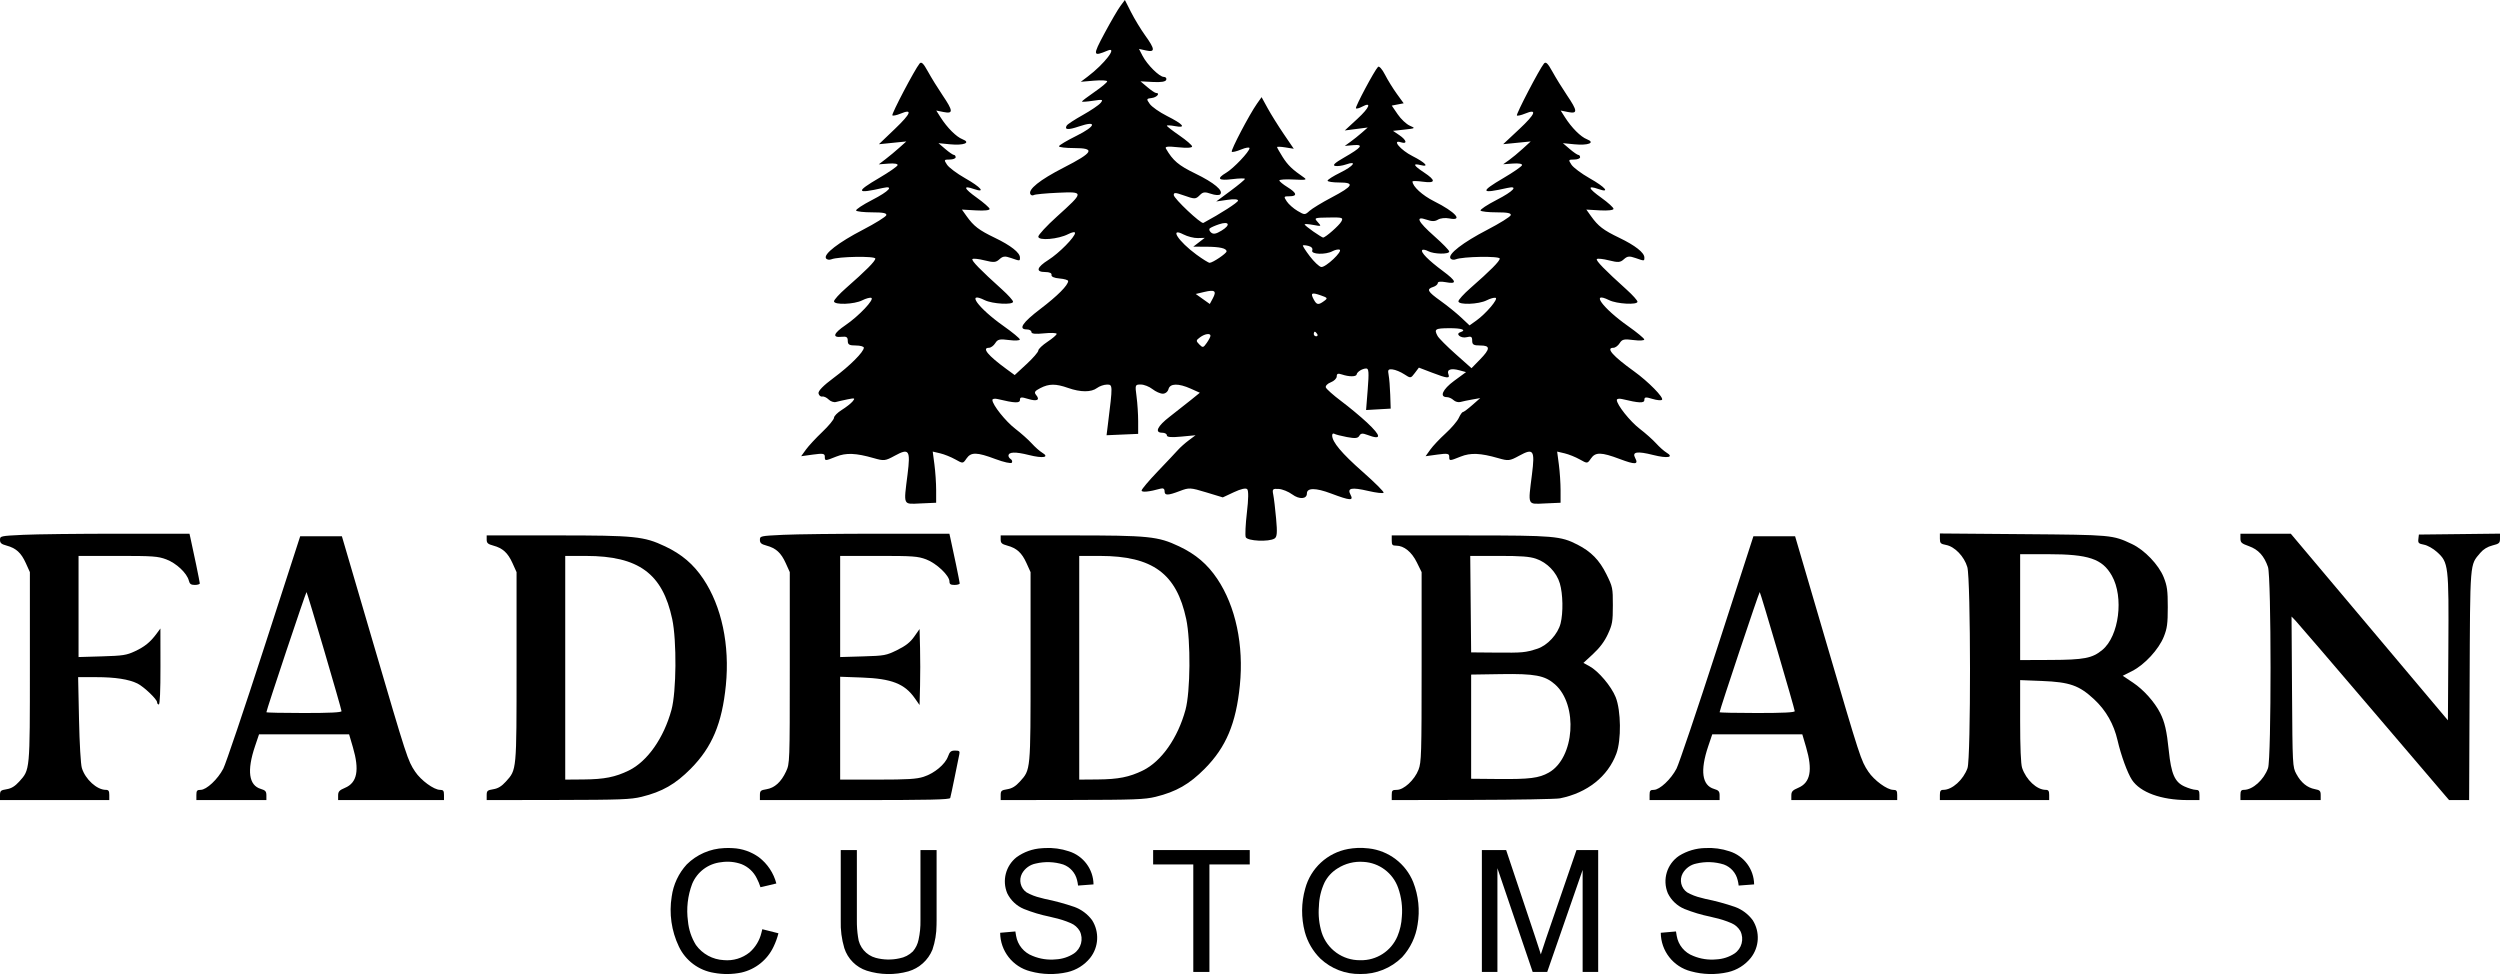 <svg viewBox="-571.99 225.746 269.315 104.931" height="104.931mm" width="269.315mm" xmlns:xlink="http://www.w3.org/1999/xlink" xmlns="http://www.w3.org/2000/svg">
    <path d="M434.69,283.759C434.417,283.586,434.381,283.137,434.519,281.623C434.614,280.568,434.752,279.406,434.826,279.04C434.947,278.433,434.895,278.378,434.241,278.417C433.847,278.44,433.19,278.706,432.782,279.007C432.02,279.571,431.203,279.519,431.203,278.906C431.203,278.283,430.262,278.283,428.604,278.907C426.525,279.69,426.144,279.713,426.506,279.035C426.892,278.314,426.399,278.212,424.574,278.638C423.732,278.834,422.996,278.918,422.938,278.824C422.88,278.73,423.896,277.716,425.197,276.571C427.455,274.581,428.479,273.361,428.481,272.656C428.482,272.478,428.378,272.397,428.251,272.475C428.125,272.554,427.51,272.713,426.886,272.83C425.999,272.996,425.709,272.965,425.555,272.691C425.401,272.416,425.21,272.396,424.679,272.598C423.136,273.185,423.155,272.738,424.737,271.258C425.398,270.64,426.643,269.606,427.502,268.961C428.363,268.315,429.111,267.648,429.166,267.479C429.22,267.31,428.977,267.062,428.626,266.929C428.275,266.795,427.988,266.509,427.988,266.292C427.988,265.993,427.854,265.944,427.431,266.086C426.657,266.347,425.893,266.345,425.845,266.083C425.791,265.794,425.23,265.446,424.808,265.441C424.538,265.438,424.507,265.869,424.65,267.677L424.827,269.917L423.502,269.841L422.176,269.765L422.225,268.281C422.25,267.465,422.33,266.502,422.399,266.141C422.508,265.575,422.448,265.492,421.97,265.544C421.664,265.578,421.101,265.811,420.718,266.062C420.028,266.514,420.017,266.513,419.58,265.933L419.139,265.348L417.73,265.887C416.058,266.527,415.769,266.553,415.963,266.046C416.152,265.553,415.682,265.39,414.779,265.636L414.06,265.832L415.348,266.778C416.593,267.692,416.959,268.529,416.114,268.529C415.912,268.529,415.595,268.672,415.411,268.846C415.227,269.021,414.893,269.113,414.669,269.05C414.445,268.988,413.873,268.868,413.397,268.784L412.531,268.632L413.387,269.384C413.858,269.798,414.313,270.136,414.398,270.136C414.484,270.136,414.684,270.422,414.843,270.771C415.002,271.12,415.644,271.871,416.27,272.44C416.896,273.009,417.634,273.794,417.912,274.183L418.417,274.892L417.144,274.716C416.07,274.569,415.87,274.603,415.87,274.935C415.87,275.421,415.86,275.421,414.64,274.933C413.572,274.505,412.515,274.548,410.608,275.096C409.49,275.417,409.368,275.404,408.325,274.834C406.793,273.997,406.629,274.237,406.955,276.832C407.387,280.279,407.484,280.063,405.545,279.978L403.875,279.905L403.876,278.544C403.876,277.796,403.959,276.556,404.06,275.789L404.245,274.393L403.442,274.581C403,274.685,402.268,274.979,401.814,275.235C400.991,275.699,400.988,275.699,400.609,275.144C400.124,274.433,399.496,274.443,397.503,275.193C395.818,275.827,395.453,275.801,395.843,275.075C396.196,274.414,395.629,274.324,393.882,274.764C392.343,275.151,391.61,275.013,392.474,274.497C392.731,274.343,393.232,273.897,393.586,273.506C393.941,273.115,394.731,272.411,395.344,271.942C396.396,271.136,397.817,269.351,397.817,268.836C397.817,268.705,397.566,268.659,397.26,268.732C395.405,269.178,394.849,269.199,394.849,268.827C394.849,268.512,394.709,268.494,393.983,268.717C393.508,268.863,393.042,268.906,392.949,268.813C392.722,268.586,394.427,266.85,395.962,265.747C398.25,264.101,399.032,263.212,398.19,263.212C397.987,263.212,397.682,262.989,397.512,262.717C397.247,262.292,397.033,262.244,396.026,262.378C395.378,262.463,394.854,262.436,394.86,262.316C394.866,262.197,395.655,261.545,396.614,260.868C399.356,258.934,400.717,257.06,398.637,258.084C397.812,258.49,395.591,258.612,395.591,258.251C395.591,258.113,396.111,257.531,396.748,256.958C399.113,254.826,400.112,253.801,399.965,253.654C399.882,253.571,399.295,253.634,398.662,253.794C397.668,254.044,397.447,254.027,397.056,253.674C396.681,253.334,396.466,253.311,395.812,253.539C394.83,253.881,394.849,253.882,394.849,253.486C394.849,252.965,395.835,252.189,397.548,251.365C399.271,250.537,399.827,250.11,400.598,249.029L401.101,248.324L399.644,248.408C398.799,248.457,398.181,248.389,398.172,248.247C398.163,248.113,398.755,247.574,399.486,247.05C400.917,246.026,401.028,245.681,399.789,246.113C398.496,246.563,399.03,245.921,400.769,244.935C401.631,244.446,402.501,243.795,402.703,243.489C403.052,242.96,403.038,242.933,402.422,242.933C402.065,242.933,401.773,242.821,401.773,242.685C401.773,242.549,401.857,242.438,401.959,242.437C402.061,242.436,402.479,242.151,402.886,241.802L403.628,241.168L402.378,241.291C400.888,241.438,400.092,241.114,401.04,240.746C401.708,240.487,402.688,239.505,403.405,238.377L403.864,237.655L403.066,237.815C402.014,238.025,402.035,237.706,403.186,236.005C403.69,235.259,404.396,234.115,404.754,233.463C405.256,232.551,405.467,232.352,405.67,232.598C406.151,233.178,408.699,238.068,408.582,238.185C408.518,238.249,408.125,238.159,407.708,237.987C406.347,237.423,406.564,238.008,408.327,239.658L410.058,241.277L408.574,241.13L407.091,240.983L407.956,241.772C408.432,242.207,409.1,242.759,409.44,243L410.058,243.439L409.005,243.364C408.366,243.319,407.982,243.39,408.03,243.544C408.073,243.684,408.962,244.299,410.005,244.911C412.589,246.428,412.511,246.651,409.625,245.997C408.365,245.711,408.921,246.334,410.781,247.291C411.79,247.811,412.562,248.323,412.497,248.429C412.432,248.534,411.652,248.621,410.765,248.621C409.589,248.621,409.177,248.704,409.246,248.93C409.297,249.1,410.435,249.807,411.772,250.502C414.391,251.86,416.022,253.12,415.744,253.57C415.65,253.723,415.389,253.773,415.165,253.681C414.42,253.377,410.429,253.311,410.429,253.603C410.429,253.884,411.427,254.889,413.599,256.792C414.304,257.41,414.881,258.046,414.881,258.205C414.881,258.616,412.697,258.538,411.834,258.097C411.451,257.901,411.017,257.781,410.871,257.83C410.552,257.936,411.917,259.542,412.951,260.279L413.683,260.8L414.591,259.946C415.09,259.475,416.083,258.673,416.797,258.163C418.215,257.149,418.35,256.896,417.601,256.658C417.329,256.572,417.106,256.385,417.106,256.243C417.106,256.085,416.79,256.044,416.285,256.139C414.976,256.385,415.051,256.057,416.562,254.936C418.13,253.772,418.991,252.895,418.775,252.68C418.696,252.601,418.408,252.658,418.133,252.805C417.521,253.133,415.87,253.159,415.87,252.841C415.87,252.714,416.593,251.971,417.478,251.19C419.276,249.6,419.569,248.972,418.307,249.412C417.736,249.611,417.409,249.609,417.08,249.404C416.833,249.25,416.294,249.191,415.88,249.274C414.302,249.59,415.181,248.588,417.5,247.428C418.763,246.797,419.827,245.821,419.827,245.296C419.827,245.225,419.326,245.237,418.714,245.32C417.32,245.511,417.28,245.189,418.59,244.322C419.733,243.566,419.849,243.306,418.94,243.534C417.967,243.779,418.436,243.267,419.835,242.557C421.121,241.906,422.09,240.752,421.084,241.071C420.349,241.305,420.447,240.847,421.249,240.303L421.929,239.842L420.692,239.706C419.503,239.575,419.481,239.559,420.118,239.286C420.483,239.129,421.069,238.578,421.421,238.061L422.062,237.121L421.42,236.997L420.777,236.874L421.518,235.853C421.925,235.292,422.499,234.361,422.794,233.784C423.093,233.196,423.422,232.829,423.541,232.949C423.932,233.346,426.038,237.299,425.92,237.416C425.856,237.48,425.562,237.403,425.268,237.245C424.187,236.666,424.437,237.325,425.762,238.547L427.123,239.801L425.886,239.641L424.649,239.482L425.275,240.033C425.62,240.336,426.176,240.781,426.512,241.023L427.123,241.463L426.207,241.383C425.034,241.281,425.291,241.626,427.204,242.722C428.197,243.291,428.477,243.553,428.162,243.62C427.917,243.673,427.389,243.601,426.987,243.461C425.729,243.022,426.164,243.635,427.617,244.347C428.365,244.714,428.977,245.102,428.977,245.21C428.977,245.318,428.412,245.406,427.72,245.406C426.011,245.406,426.204,245.787,428.533,247.013C429.566,247.557,430.641,248.21,430.92,248.464C431.417,248.915,431.448,248.915,432.215,248.464C432.646,248.21,433.166,247.752,433.368,247.446C433.718,246.917,433.704,246.89,433.087,246.89C432.198,246.89,432.275,246.537,433.305,245.9C433.781,245.606,434.17,245.284,434.17,245.184C434.17,245.085,433.475,245.041,432.625,245.086C431.313,245.157,431.148,245.121,431.539,244.855C432.766,244.015,433.262,243.537,433.816,242.66C434.146,242.135,434.417,241.655,434.417,241.593C434.417,241.531,434.012,241.546,433.517,241.626L432.616,241.772L433.694,240.189C434.287,239.318,435.067,238.067,435.428,237.409L436.084,236.212L436.58,236.914C437.388,238.057,439.433,241.957,439.296,242.094C439.227,242.163,438.768,242.052,438.277,241.847C437.787,241.642,437.385,241.579,437.385,241.708C437.385,242.073,439.106,243.888,439.893,244.353C440.976,244.993,440.749,245.234,439.24,245.045C438.492,244.952,437.88,244.939,437.88,245.018C437.88,245.096,438.575,245.675,439.425,246.304L440.971,247.449L439.796,247.278C439.053,247.169,438.622,247.199,438.622,247.358C438.622,247.552,440.493,248.756,442.358,249.762C442.606,249.896,445.546,247.124,445.546,246.756C445.546,246.472,445.38,246.475,444.526,246.777C443.254,247.226,443.196,247.225,442.715,246.743C442.393,246.421,442.18,246.399,441.539,246.623C441.106,246.774,440.661,246.802,440.544,246.685C440.155,246.297,441.201,245.422,443.229,244.439C445.031,243.565,445.64,243.049,446.384,241.761C446.521,241.524,446.22,241.49,445.065,241.61C444.149,241.706,443.568,241.673,443.568,241.525C443.568,241.392,444.18,240.862,444.928,240.347C445.676,239.832,446.288,239.356,446.288,239.289C446.288,239.223,445.888,239.243,445.398,239.335C444.153,239.569,444.503,239.135,446.288,238.234C447.085,237.832,447.915,237.25,448.132,236.941C448.512,236.402,448.502,236.376,447.903,236.301C447.355,236.232,446.973,235.763,447.462,235.76C447.565,235.759,447.982,235.477,448.39,235.133L449.132,234.507L447.795,234.578C446.894,234.625,446.424,234.547,446.353,234.339C446.295,234.169,446.415,234.03,446.62,234.03C447.092,234.03,448.411,232.72,448.911,231.754L449.293,231.015L448.532,231.182C447.53,231.402,447.55,231.06,448.625,229.564C449.093,228.911,449.777,227.785,450.144,227.062L450.811,225.746L451.292,226.391C451.557,226.746,452.327,228.068,453.003,229.328C454.302,231.751,454.279,231.873,452.656,231.191C451.545,230.724,453.023,232.642,454.82,233.998L455.562,234.558L454.14,234.435C453.358,234.368,452.718,234.402,452.718,234.512C452.718,234.622,453.33,235.133,454.078,235.648C454.826,236.163,455.438,236.629,455.438,236.683C455.438,236.736,454.91,236.701,454.265,236.604C453.181,236.442,453.117,236.461,453.437,236.846C453.627,237.075,454.488,237.657,455.351,238.139C456.212,238.621,456.985,239.126,457.068,239.26C457.36,239.732,456.937,239.769,455.774,239.373C453.76,238.687,453.92,239.335,456.022,240.375C457.062,240.89,457.912,241.397,457.912,241.503C457.912,241.609,457.188,241.696,456.304,241.696C453.942,241.696,454.183,242.155,457.415,243.808C459.98,245.121,461.292,246.175,460.982,246.675C460.907,246.798,460.742,246.834,460.615,246.756C460.489,246.678,459.326,246.567,458.029,246.51C455.178,246.383,455.179,246.409,458.139,249.082C459.238,250.075,460.138,251.046,460.138,251.241C460.138,251.701,457.981,251.518,456.916,250.967C456.498,250.751,456.18,250.696,456.18,250.839C456.18,251.276,457.902,253.021,459.043,253.742C460.319,254.548,460.455,255.051,459.395,255.051C458.934,255.051,458.677,255.167,458.715,255.36C458.754,255.553,458.43,255.698,457.85,255.746C457.339,255.788,456.922,255.912,456.922,256.021C456.922,256.47,458.068,257.621,459.913,259.025C461.847,260.497,462.334,261.233,461.374,261.233C461.102,261.233,460.879,261.36,460.879,261.515C460.879,261.709,460.455,261.753,459.519,261.657C458.771,261.579,458.159,261.605,458.159,261.713C458.159,261.821,458.604,262.204,459.148,262.564C459.692,262.924,460.138,263.35,460.138,263.509C460.138,263.669,460.709,264.329,461.409,264.975L462.681,266.151L463.573,265.499C465.557,264.049,466.247,263.212,465.457,263.212C465.253,263.212,464.948,262.989,464.778,262.717C464.514,262.292,464.3,262.244,463.292,262.378C462.645,262.463,462.121,262.436,462.126,262.316C462.132,262.197,462.922,261.545,463.881,260.868C466.623,258.934,467.984,257.06,465.904,258.084C465.079,258.49,462.857,258.612,462.857,258.251C462.857,258.113,463.378,257.531,464.014,256.958C466.381,254.826,467.379,253.801,467.232,253.654C467.149,253.571,466.562,253.634,465.928,253.794C464.935,254.044,464.714,254.027,464.323,253.674C463.948,253.334,463.733,253.311,463.08,253.539C462.097,253.881,462.115,253.882,462.115,253.486C462.115,252.965,463.102,252.189,464.815,251.365C466.537,250.537,467.094,250.11,467.865,249.029L468.367,248.324L466.853,248.41C465.932,248.463,465.355,248.4,465.38,248.25C465.404,248.114,466.021,247.574,466.753,247.05C468.184,246.026,468.295,245.681,467.056,246.113C465.763,246.563,466.297,245.921,468.036,244.935C468.897,244.446,469.768,243.795,469.97,243.489C470.319,242.96,470.305,242.933,469.688,242.933C469.332,242.933,469.041,242.821,469.041,242.685C469.041,242.549,469.124,242.438,469.226,242.437C469.328,242.436,469.745,242.151,470.153,241.802L470.895,241.168L469.645,241.291C468.155,241.438,467.359,241.114,468.307,240.746C468.974,240.487,469.955,239.505,470.672,238.377L471.131,237.655L470.333,237.815C469.281,238.025,469.302,237.706,470.452,236.005C470.957,235.259,471.663,234.115,472.021,233.463C472.52,232.556,472.733,232.353,472.933,232.598C473.459,233.243,475.983,238.05,475.86,238.173C475.791,238.243,475.392,238.159,474.976,237.987C473.642,237.434,473.841,237.962,475.599,239.644L477.311,241.282L475.834,241.133L474.357,240.984L475.1,241.649C475.508,242.015,476.176,242.57,476.583,242.882L477.325,243.45L476.271,243.37C475.631,243.322,475.249,243.39,475.297,243.544C475.34,243.684,476.229,244.299,477.271,244.911C479.856,246.428,479.778,246.651,476.892,245.997C475.631,245.711,476.187,246.334,478.047,247.291C479.057,247.811,479.829,248.323,479.764,248.429C479.698,248.534,478.919,248.621,478.032,248.621C476.855,248.621,476.443,248.704,476.512,248.93C476.564,249.1,477.701,249.807,479.04,250.502C481.658,251.86,483.289,253.12,483.011,253.57C482.917,253.723,482.656,253.773,482.432,253.681C481.687,253.377,477.696,253.311,477.696,253.603C477.696,253.884,478.695,254.889,480.866,256.792C481.571,257.41,482.147,258.046,482.147,258.205C482.147,258.616,479.963,258.538,479.101,258.097C478.718,257.901,478.281,257.782,478.131,257.832C477.738,257.963,479.468,259.795,480.906,260.772C482.22,261.663,482.377,262.143,481.317,262.028C480.801,261.972,480.663,262.063,480.663,262.46C480.663,262.872,480.504,262.964,479.798,262.964C479.322,262.964,478.933,263.072,478.933,263.203C478.933,263.652,480.443,265.164,482.174,266.446C483.304,267.284,483.872,267.866,483.814,268.128C483.765,268.348,483.587,268.499,483.418,268.463C483.249,268.426,482.938,268.569,482.726,268.78C482.515,268.991,482.16,269.113,481.936,269.05C481.712,268.988,481.142,268.858,480.668,268.762C479.895,268.606,479.841,268.628,480.14,268.988C480.322,269.208,480.849,269.621,481.31,269.906C481.77,270.191,482.147,270.571,482.147,270.751C482.147,270.93,482.713,271.617,483.405,272.276C484.098,272.935,484.893,273.794,485.174,274.183L485.684,274.892L484.41,274.716C483.336,274.569,483.137,274.603,483.137,274.935C483.137,275.421,483.127,275.421,481.907,274.933C480.839,274.505,479.782,274.548,477.875,275.096C476.757,275.417,476.634,275.404,475.591,274.834C474.06,273.997,473.896,274.237,474.221,276.832C474.653,280.279,474.75,280.063,472.812,279.978L471.142,279.905L471.142,278.544C471.142,277.796,471.226,276.556,471.327,275.789L471.511,274.393L470.708,274.581C470.267,274.685,469.535,274.979,469.081,275.235C468.258,275.699,468.255,275.699,467.876,275.144C467.39,274.432,466.763,274.443,464.752,275.2C463.858,275.536,463.064,275.711,462.988,275.588C462.912,275.465,462.963,275.294,463.101,275.208C463.239,275.123,463.352,274.96,463.352,274.847C463.352,274.42,462.624,274.392,461.149,274.764C459.61,275.151,458.877,275.013,459.74,274.497C459.998,274.343,460.499,273.897,460.853,273.506C461.208,273.115,461.999,272.411,462.61,271.942C463.663,271.136,465.083,269.351,465.083,268.836C465.083,268.705,464.833,268.659,464.527,268.732C462.673,269.178,462.115,269.199,462.115,268.827C462.115,268.512,461.976,268.494,461.25,268.717C460.279,269.015,459.917,268.845,460.367,268.303C460.614,268.005,460.535,267.873,459.92,267.555C458.984,267.071,458.26,267.068,456.922,267.54C455.59,268.01,454.432,268.013,453.816,267.547C453.552,267.348,453.072,267.181,452.748,267.177C452.109,267.168,452.109,267.195,452.638,271.447L452.785,272.633L451.082,272.559L449.38,272.486L449.38,271.125C449.38,270.377,449.458,269.181,449.553,268.467C449.724,267.195,449.714,267.169,449.098,267.169C448.752,267.169,448.185,267.391,447.84,267.663C447.493,267.935,446.993,268.158,446.726,268.158C446.45,268.158,446.187,267.945,446.113,267.663C445.949,267.038,445.039,267.021,443.708,267.618L442.736,268.055L443.708,268.843C444.243,269.277,445.265,270.082,445.979,270.632C447.321,271.665,447.644,272.362,446.783,272.362C446.511,272.362,446.288,272.489,446.288,272.644C446.288,272.842,445.822,272.883,444.743,272.78L443.197,272.634L443.926,273.178C444.327,273.477,444.853,273.945,445.094,274.217C445.335,274.489,446.314,275.528,447.27,276.526C448.227,277.525,449.009,278.452,449.009,278.586C449.009,278.81,448.188,278.729,446.969,278.386C446.688,278.307,446.536,278.401,446.536,278.651C446.536,279.142,446.197,279.139,444.888,278.64C443.895,278.26,443.754,278.268,442.052,278.785L440.262,279.328L439.066,278.768C438.303,278.411,437.784,278.294,437.633,278.445C437.482,278.596,437.494,279.507,437.666,280.96C437.813,282.213,437.87,283.406,437.792,283.612C437.63,284.032,435.296,284.143,434.69,283.759zM430.461,261.728C430.461,261.592,430.412,261.481,430.352,261.481C430.292,261.481,430.174,261.592,430.09,261.728C430.006,261.864,430.055,261.975,430.199,261.975C430.343,261.975,430.461,261.864,430.461,261.728zM430.472,257.997C430.842,257.306,430.694,257.221,429.721,257.56C428.957,257.826,428.932,257.868,429.357,258.179C429.974,258.63,430.148,258.601,430.472,257.997zM442.717,262.084C442.198,261.699,441.59,261.61,441.59,261.92C441.59,262.026,441.77,262.37,441.991,262.685C442.363,263.217,442.42,263.229,442.794,262.849C443.167,262.47,443.161,262.413,442.717,262.084zM441.662,250.347C441.554,250.251,441.106,250.052,440.667,249.906C439.569,249.539,439.389,249.977,440.39,250.585C440.996,250.954,441.274,251.006,441.525,250.797C441.708,250.645,441.77,250.443,441.662,250.347zM442.247,257.194C441.118,256.927,440.909,257.085,441.337,257.886L441.663,258.494L442.421,257.954L443.179,257.414L442.247,257.194zM430.891,253.349C431.345,252.754,431.679,252.23,431.634,252.185C431.589,252.14,431.314,252.165,431.023,252.241C430.7,252.326,430.546,252.513,430.628,252.726C430.792,253.153,429.208,253.213,428.452,252.809C428.182,252.664,427.837,252.587,427.687,252.637C427.275,252.774,429.206,254.596,429.667,254.507C429.887,254.465,430.438,253.943,430.891,253.349zM430.509,250.689C431.026,250.331,431.45,249.984,431.45,249.92C431.45,249.855,431.034,249.88,430.526,249.975C429.627,250.144,429.614,250.136,430.031,249.675C430.449,249.213,430.42,249.2,428.854,249.177C427.366,249.154,427.266,249.186,427.493,249.609C427.716,250.028,429.199,251.332,429.458,251.338C429.519,251.34,429.992,251.048,430.509,250.689zM443.099,253.177C445.066,251.733,446.056,250.195,444.5,251C444.06,251.227,443.365,251.404,442.955,251.392L442.209,251.371L442.827,251.845L443.444,252.319L442.042,252.325C440.576,252.331,439.858,252.496,439.858,252.827C439.858,253.046,441.345,254.051,441.68,254.057C441.798,254.059,442.436,253.664,443.099,253.177zM417.126,261.938C417.522,261.199,417.388,261.11,415.87,261.101C414.511,261.093,413.956,261.296,414.677,261.536C415.241,261.724,414.607,262.226,414,262.073C413.503,261.948,413.397,262.014,413.397,262.443C413.397,262.874,413.247,262.964,412.531,262.964C411.422,262.964,411.431,263.321,412.568,264.486L413.47,265.41L415.185,263.886C416.128,263.048,417.002,262.171,417.126,261.938z" style="stroke:none;fill:#000000;fill-rule:evenodd" transform="matrix(-1,0,0,1,0,0)"></path>
    <path d="M405.42,326.791C405.623,327.378,405.818,327.967,406.004,328.56L406.184,327.984C406.331,327.528,406.48,327.07,406.631,326.616L409.739,317.32L412.354,317.32L412.354,330.449L410.679,330.449L410.679,319.272L406.882,330.449L405.314,330.449L401.499,319.46L401.499,330.449L399.824,330.449L399.824,317.32L402.162,317.32L405.42,326.791z" style="stroke:none;fill:#000000;fill-rule:evenodd" transform="matrix(-1,0,0,1,0,0)"></path>
    <path d="M447.767,318.869L443.441,318.869L443.441,330.449L441.704,330.449L441.704,318.869L437.36,318.869L437.36,317.32L447.767,317.32L447.767,318.869z" style="stroke:none;fill:#000000;fill-rule:evenodd" transform="matrix(-1,0,0,1,0,0)"></path>
    <path d="M388.287,317.103C389.286,317.122,390.26,317.411,391.108,317.938C392.422,318.823,392.929,320.51,392.321,321.973C391.947,322.739,391.307,323.342,390.52,323.668C389.623,324.026,388.697,324.303,387.751,324.496L387.359,324.593C386.708,324.73,386.073,324.932,385.463,325.197C385.061,325.369,384.726,325.667,384.507,326.046C384.083,326.9,384.356,327.935,385.146,328.469C385.726,328.844,386.393,329.06,387.083,329.096C387.933,329.18,388.791,329.052,389.58,328.725C390.519,328.373,391.2,327.547,391.366,326.558L391.443,326.088L393.082,326.231C393.068,328.191,391.733,329.897,389.833,330.381C388.529,330.741,387.156,330.772,385.837,330.472C384.873,330.25,384.011,329.711,383.389,328.941C382.461,327.768,382.376,326.137,383.177,324.874C383.66,324.22,384.324,323.723,385.087,323.444C386.132,323.086,387.198,322.797,388.28,322.579L388.734,322.46C389.263,322.34,389.772,322.144,390.245,321.876C390.897,321.418,391.103,320.544,390.726,319.842C390.414,319.287,389.875,318.896,389.25,318.772C388.27,318.538,387.246,318.574,386.284,318.876C385.537,319.151,384.978,319.784,384.798,320.56C384.747,320.751,384.711,320.947,384.691,321.144L383.025,321.019C383.046,319.386,384.112,317.949,385.669,317.456C386.511,317.174,387.4,317.054,388.287,317.103z" style="stroke:none;fill:#000000;fill-rule:evenodd" transform="matrix(-1,0,0,1,0,0)"></path>
    <path d="M425.776,317.094C426.105,317.108,426.433,317.144,426.757,317.203C428.994,317.61,430.795,319.27,431.384,321.466C431.816,322.994,431.831,324.61,431.426,326.145C431.132,327.233,430.553,328.223,429.751,329.014C428.586,330.109,427.04,330.704,425.442,330.673C423.76,330.698,422.139,330.044,420.944,328.861C420.051,327.879,419.471,326.654,419.277,325.341C419.017,323.804,419.18,322.225,419.75,320.773C420.561,318.774,422.402,317.379,424.546,317.141C424.954,317.092,425.365,317.076,425.776,317.094zM425.103,318.593C423.406,318.687,421.932,319.795,421.37,321.4C421.018,322.396,420.883,323.456,420.975,324.509C421.011,325.232,421.172,325.943,421.45,326.61C422.128,328.209,423.715,329.231,425.451,329.186C427.343,329.216,429.032,328.005,429.61,326.203C429.891,325.285,429.992,324.323,429.908,323.367C429.883,322.481,429.676,321.61,429.3,320.808C428.982,320.185,428.498,319.662,427.902,319.296C427.07,318.763,426.088,318.516,425.103,318.593z" style="stroke:none;fill:#000000;fill-rule:evenodd" transform="matrix(-1,0,0,1,0,0)"></path>
    <path d="M459.452,317.103L459.772,317.124C460.751,317.183,461.693,317.52,462.487,318.096C463.649,319.02,464.057,320.602,463.486,321.973C463.112,322.739,462.471,323.342,461.684,323.668C460.788,324.026,459.862,324.303,458.916,324.496L458.523,324.593C457.873,324.73,457.238,324.932,456.628,325.197C456.226,325.369,455.891,325.667,455.672,326.046C455.247,326.9,455.521,327.935,456.311,328.469C456.89,328.844,457.558,329.06,458.248,329.096C459.098,329.179,459.956,329.052,460.745,328.725C461.684,328.373,462.365,327.547,462.531,326.558L462.608,326.088L464.247,326.231C464.233,328.191,462.898,329.897,460.998,330.381C459.694,330.741,458.321,330.772,457.002,330.472C456.038,330.25,455.176,329.711,454.554,328.941C453.626,327.768,453.541,326.137,454.342,324.874C454.825,324.22,455.489,323.723,456.252,323.444C457.296,323.086,458.363,322.797,459.445,322.579L459.898,322.46C460.428,322.34,460.937,322.144,461.409,321.876C462.061,321.418,462.268,320.544,461.89,319.842C461.579,319.287,461.039,318.896,460.415,318.772C459.435,318.538,458.41,318.574,457.449,318.876C456.702,319.151,456.142,319.784,455.962,320.56C455.912,320.751,455.876,320.947,455.855,321.144L454.189,321.019C454.21,319.386,455.277,317.949,456.834,317.456C457.676,317.174,458.565,317.054,459.452,317.103z" style="stroke:none;fill:#000000;fill-rule:evenodd" transform="matrix(-1,0,0,1,0,0)"></path>
    <path d="M472.832,324.896C472.818,325.592,472.887,326.287,473.035,326.967C473.127,327.436,473.338,327.873,473.647,328.237C474.044,328.626,474.548,328.886,475.095,328.984C475.936,329.171,476.81,329.154,477.643,328.934C478.686,328.655,479.45,327.758,479.558,326.683C479.649,326.092,479.69,325.494,479.683,324.896L479.683,317.32L481.42,317.32L481.42,324.905C481.452,325.912,481.322,326.917,481.036,327.882C480.668,329.035,479.767,329.941,478.615,330.315C477.161,330.773,475.606,330.798,474.137,330.388C472.961,330.045,472.005,329.183,471.542,328.049C471.252,327.191,471.104,326.293,471.101,325.388L471.094,324.905L471.094,317.32L472.832,317.32L472.832,324.896z" style="stroke:none;fill:#000000;fill-rule:evenodd" transform="matrix(-1,0,0,1,0,0)"></path>
    <path d="M493.972,317.108C495.489,317.169,496.928,317.796,498.007,318.865C498.887,319.825,499.453,321.031,499.629,322.321C499.926,324.152,499.659,326.029,498.862,327.703C498.144,329.227,496.714,330.295,495.05,330.551C494.08,330.727,493.085,330.715,492.12,330.515C490.605,330.171,489.331,329.15,488.666,327.747C488.438,327.279,488.259,326.789,488.133,326.285L489.87,325.846L489.97,326.247C490.167,327.061,490.611,327.793,491.241,328.344C492.021,328.971,493.014,329.269,494.01,329.177C495.208,329.12,496.315,328.521,497.018,327.549C497.502,326.769,497.797,325.887,497.88,324.973C498.065,323.618,497.908,322.238,497.424,320.958C496.889,319.669,495.692,318.774,494.304,318.628C493.566,318.512,492.81,318.584,492.107,318.838C491.392,319.124,490.807,319.666,490.468,320.358C490.306,320.667,490.172,320.99,490.067,321.323L488.357,320.92C488.65,319.798,489.309,318.805,490.229,318.099C491.056,317.501,492.04,317.158,493.06,317.112C493.363,317.092,493.668,317.091,493.972,317.108z" style="stroke:none;fill:#000000;fill-rule:evenodd" transform="matrix(-1,0,0,1,0,0)"></path>
    <path d="M367.612,311.386C367.612,310.93,367.688,310.834,368.041,310.834C368.698,310.834,370.104,309.805,370.722,308.872C371.523,307.661,371.565,307.533,375.249,294.975L378.611,283.516L380.857,283.516L383.103,283.516L387.003,295.565C389.149,302.192,391.121,308.033,391.385,308.546C391.976,309.689,393.197,310.834,393.827,310.834C394.215,310.834,394.287,310.92,394.287,311.386L394.287,311.937L390.515,311.937L386.744,311.937L386.744,311.424C386.744,311.003,386.852,310.878,387.342,310.734C388.642,310.351,388.859,308.771,387.972,306.143L387.538,304.855L382.686,304.855L377.834,304.855L377.428,306.235C376.699,308.711,376.961,310.063,378.276,310.616C378.882,310.87,379.015,311.016,379.016,311.432L379.018,311.937L373.315,311.937L367.612,311.937L367.612,311.386zM386.744,302.471C386.744,302.243,382.477,289.469,382.42,289.526C382.322,289.624,378.65,302.119,378.65,302.355C378.65,302.494,379.895,302.556,382.697,302.556C384.923,302.556,386.744,302.518,386.744,302.471z" style="stroke:none;fill:#000000;fill-rule:evenodd" transform="matrix(-1,0,0,1,0,0)"></path>
    <path d="M403.944,311.749C400.995,311.158,398.783,309.402,397.863,306.922C397.325,305.47,397.363,302.295,397.938,300.855C398.409,299.673,399.802,298.031,400.779,297.504L401.417,297.161L400.363,296.185C399.645,295.52,399.139,294.841,398.777,294.053C398.298,293.012,398.245,292.706,398.244,290.957C398.242,289.08,398.265,288.969,398.937,287.609C399.69,286.084,400.583,285.17,402.055,284.418C403.87,283.49,404.581,283.429,413.648,283.426L422.064,283.424L422.064,283.976C422.064,284.449,421.996,284.528,421.58,284.528C420.745,284.528,419.914,285.202,419.36,286.331L418.845,287.379L418.845,297.589C418.845,306.997,418.871,307.866,419.178,308.661C419.601,309.759,420.756,310.834,421.513,310.834C422.003,310.834,422.064,310.895,422.064,311.386L422.064,311.937L413.372,311.917C408.592,311.906,404.349,311.831,403.944,311.749zM413.559,290.828L413.607,285.631L410.51,285.631C408.12,285.631,407.21,285.7,406.526,285.934C405.32,286.344,404.314,287.387,403.954,288.598C403.62,289.726,403.582,291.747,403.874,292.907C404.164,294.06,405.289,295.281,406.386,295.634C407.68,296.049,407.941,296.074,410.843,296.048L413.51,296.025L413.559,290.828zM413.51,304.027L413.51,298.416L410.307,298.366C406.648,298.308,405.568,298.512,404.486,299.462C401.959,301.681,402.359,307.409,405.151,308.978C406.198,309.567,407.209,309.695,410.567,309.665L413.51,309.638L413.51,304.027z" style="stroke:none;fill:#000000;fill-rule:evenodd" transform="matrix(-1,0,0,1,0,0)"></path>
    <path d="M335.052,311.386C335.052,310.937,335.129,310.833,335.466,310.83C335.693,310.827,336.235,310.664,336.669,310.467C337.713,309.994,338.096,309.117,338.353,306.617C338.572,304.479,338.794,303.514,339.289,302.544C339.893,301.36,341.069,300.046,342.203,299.289L343.317,298.546L342.296,298.029C340.957,297.351,339.437,295.702,338.889,294.33C338.532,293.434,338.464,292.93,338.464,291.15C338.464,289.351,338.53,288.87,338.903,287.932C339.437,286.593,340.969,284.989,342.318,284.356C344.422,283.368,344.447,283.366,354.045,283.288L363.014,283.215L363.014,283.771C363.014,284.265,362.938,284.341,362.345,284.453C361.415,284.627,360.389,285.698,360.057,286.84C359.684,288.129,359.668,307.441,360.04,308.493C360.484,309.748,361.689,310.834,362.637,310.834C362.933,310.834,363.014,310.952,363.014,311.386L363.014,311.937L357.127,311.937L351.24,311.937L351.24,311.386C351.24,310.952,351.321,310.834,351.617,310.834C352.569,310.834,353.725,309.755,354.158,308.461C354.292,308.063,354.368,306.233,354.368,303.423L354.368,299.011L352.022,299.104C349.016,299.223,348,299.582,346.38,301.097C345.117,302.279,344.276,303.756,343.875,305.499C343.501,307.124,342.807,309.024,342.319,309.762C341.432,311.102,339.178,311.928,336.385,311.934L335.052,311.937L335.052,311.386zM354.368,291.15L354.368,285.447L351.371,285.447C346.991,285.447,345.519,285.942,344.489,287.76C343.177,290.077,343.714,294.269,345.514,295.761C346.597,296.658,347.467,296.826,351.102,296.84L354.368,296.853L354.368,291.15z" style="stroke:none;fill:#000000;fill-rule:evenodd" transform="matrix(-1,0,0,1,0,0)"></path>
    <path d="M469.625,311.708C469.585,311.581,469.369,310.567,469.144,309.454C468.92,308.341,468.697,307.244,468.649,307.016C468.575,306.662,468.64,306.603,469.099,306.603C469.544,306.603,469.675,306.711,469.866,307.24C470.172,308.087,471.33,309.052,472.491,309.426C473.247,309.671,474.217,309.73,477.457,309.73L481.483,309.73L481.483,304.189L481.483,298.649L479.138,298.734C475.934,298.851,474.53,299.402,473.432,300.977L472.929,301.698L472.876,299.643C472.848,298.513,472.848,296.671,472.876,295.549L472.929,293.51L473.508,294.333C473.936,294.94,474.417,295.318,475.335,295.77C476.524,296.356,476.696,296.388,479.033,296.456L481.483,296.528L481.483,291.079L481.483,285.631L477.351,285.631C473.644,285.631,473.115,285.67,472.217,286.006C471.112,286.42,469.709,287.751,469.709,288.387C469.709,288.677,469.588,288.759,469.157,288.759C468.854,288.759,468.605,288.682,468.605,288.589C468.605,288.447,469.316,284.996,469.622,283.654L469.716,283.24L477.41,283.24C481.642,283.24,486.234,283.294,487.616,283.36C490.083,283.479,490.128,283.489,490.128,283.905C490.128,284.242,489.982,284.369,489.417,284.521C488.4,284.795,487.851,285.295,487.349,286.406L486.91,287.379L486.91,297.681C486.91,307.893,486.913,307.99,487.312,308.855C487.835,309.986,488.542,310.627,489.422,310.768C490.051,310.868,490.128,310.939,490.128,311.409L490.128,311.937L479.913,311.937C471.902,311.937,469.682,311.888,469.625,311.708z" style="stroke:none;fill:#000000;fill-rule:evenodd" transform="matrix(-1,0,0,1,0,0)"></path>
    <path d="M502.873,311.584C500.652,311.038,499.232,310.226,497.575,308.552C495.283,306.238,494.207,303.682,493.796,299.575C493.363,295.241,494.246,291.071,496.223,288.116C497.285,286.527,498.544,285.453,500.338,284.604C502.632,283.52,503.58,283.424,512.012,283.424L519.562,283.424L519.562,283.877C519.562,284.247,519.432,284.364,518.85,284.521C517.833,284.795,517.285,285.295,516.782,286.406L516.343,287.379L516.343,297.589C516.343,308.841,516.325,308.648,517.492,309.94C517.954,310.451,518.337,310.685,518.849,310.767C519.485,310.868,519.562,310.938,519.562,311.409L519.562,311.937L511.882,311.924C505.179,311.912,504.032,311.869,502.873,311.584zM511.1,297.681L511.1,285.631L508.846,285.634C503.197,285.641,500.615,287.535,499.574,292.438C499.079,294.774,499.123,300.266,499.654,302.213C500.484,305.257,502.25,307.771,504.245,308.748C505.704,309.461,506.892,309.697,509.122,309.714L511.1,309.73L511.1,297.681z" style="stroke:none;fill:#000000;fill-rule:evenodd" transform="matrix(-1,0,0,1,0,0)"></path>
    <path d="M305.948,299.566C305.89,286.039,305.939,286.658,304.801,285.308C304.47,284.915,304.015,284.637,303.485,284.504C302.761,284.322,302.675,284.244,302.675,283.767L302.675,283.233L307.044,283.283L311.413,283.332L311.469,283.815C311.519,284.24,311.445,284.314,310.86,284.424C310.486,284.494,309.878,284.835,309.469,285.205C308.219,286.334,308.183,286.636,308.238,295.554L308.286,303.345L316.748,293.294L325.21,283.244L327.924,283.242L330.637,283.24L330.637,283.749C330.637,284.192,330.52,284.299,329.722,284.582C328.712,284.941,328.081,285.632,327.67,286.827C327.305,287.89,327.299,307.463,327.664,308.493C328.107,309.748,329.312,310.834,330.26,310.834C330.556,310.834,330.637,310.952,330.637,311.386L330.637,311.937L326.314,311.937L321.991,311.937L321.991,311.406C321.991,310.947,322.077,310.859,322.616,310.757C323.444,310.602,324.118,310.049,324.617,309.115C325.02,308.363,325.027,308.218,325.079,300.256L325.131,292.162L324.689,292.622C324.447,292.875,320.629,297.324,316.205,302.51L308.16,311.937L307.081,311.937L306.001,311.937L305.948,299.566z" style="stroke:none;fill:#000000;fill-rule:evenodd" transform="matrix(-1,0,0,1,0,0)"></path>
    <path d="M560.217,311.386C560.217,310.952,560.298,310.834,560.594,310.834C561.554,310.834,562.798,309.699,563.172,308.483C563.293,308.091,563.423,305.852,563.478,303.245L563.573,298.693L561.628,298.693C559.585,298.693,558.105,298.921,557.181,299.379C556.49,299.722,555.066,301.081,555.066,301.398C555.066,301.529,554.983,301.636,554.882,301.636C554.765,301.636,554.7,300.153,554.704,297.543L554.71,293.45L555.117,294.002C555.796,294.921,556.396,295.41,557.458,295.906C558.354,296.326,558.755,296.388,560.999,296.453L563.528,296.527L563.528,291.079L563.528,285.631L559.304,285.631C555.5,285.631,554.98,285.669,554.076,286.007C552.993,286.412,551.85,287.489,551.647,288.294C551.557,288.657,551.415,288.759,551,288.759C550.707,288.759,550.467,288.682,550.467,288.589C550.467,288.447,551.178,284.996,551.484,283.654L551.578,283.24L559.271,283.24C563.503,283.24,568.096,283.294,569.478,283.36C571.944,283.479,571.99,283.489,571.99,283.905C571.99,284.242,571.844,284.369,571.278,284.521C570.261,284.795,569.712,285.295,569.21,286.406L568.771,287.379L568.771,297.589C568.771,308.841,568.753,308.648,569.919,309.94C570.382,310.451,570.766,310.685,571.277,310.767C571.913,310.868,571.99,310.938,571.99,311.409L571.99,311.937L566.104,311.937L560.217,311.937L560.217,311.386z" style="stroke:none;fill:#000000;fill-rule:evenodd" transform="matrix(-1,0,0,1,0,0)"></path>
    <path d="M524.161,311.386C524.161,310.93,524.236,310.834,524.589,310.834C525.246,310.834,526.652,309.805,527.27,308.872C528.072,307.661,528.114,307.533,531.798,294.975L535.159,283.516L537.405,283.516L539.651,283.516L543.552,295.565C545.697,302.192,547.669,308.033,547.934,308.546C548.524,309.689,549.746,310.834,550.375,310.834C550.763,310.834,550.835,310.92,550.835,311.386L550.835,311.937L547.064,311.937L543.293,311.937L543.293,311.424C543.293,311.003,543.401,310.878,543.891,310.734C545.19,310.351,545.408,308.771,544.521,306.143L544.086,304.855L539.235,304.855L534.382,304.855L533.976,306.235C533.248,308.711,533.509,310.063,534.824,310.616C535.431,310.87,535.563,311.016,535.565,311.432L535.566,311.937L529.864,311.937L524.161,311.937L524.161,311.386zM543.293,302.471C543.293,302.243,539.025,289.469,538.968,289.526C538.871,289.624,535.199,302.119,535.199,302.355C535.199,302.494,536.443,302.556,539.246,302.556C541.472,302.556,543.293,302.518,543.293,302.471z" style="stroke:none;fill:#000000;fill-rule:evenodd" transform="matrix(-1,0,0,1,0,0)"></path>
    <path d="M447.502,311.584C445.281,311.038,443.861,310.226,442.204,308.552C439.911,306.238,438.835,303.682,438.425,299.575C437.991,295.241,438.875,291.071,440.851,288.116C441.914,286.527,443.173,285.453,444.967,284.604C447.261,283.52,448.208,283.424,456.641,283.424L464.191,283.424L464.191,283.877C464.191,284.247,464.061,284.364,463.479,284.521C462.461,284.795,461.913,285.295,461.411,286.406L460.971,287.379L460.971,297.589C460.971,308.841,460.954,308.648,462.12,309.94C462.583,310.451,462.966,310.685,463.478,310.767C464.114,310.868,464.191,310.938,464.191,311.409L464.191,311.937L456.511,311.924C449.808,311.912,448.661,311.869,447.502,311.584zM455.729,297.681L455.729,285.631L453.475,285.634C447.825,285.641,445.244,287.535,444.203,292.438C443.707,294.774,443.751,300.266,444.282,302.213C445.112,305.257,446.878,307.771,448.874,308.748C450.332,309.461,451.521,309.697,453.751,309.714L455.729,309.73L455.729,297.681z" style="stroke:none;fill:#000000;fill-rule:evenodd" transform="matrix(-1,0,0,1,0,0)"></path>
</svg>
